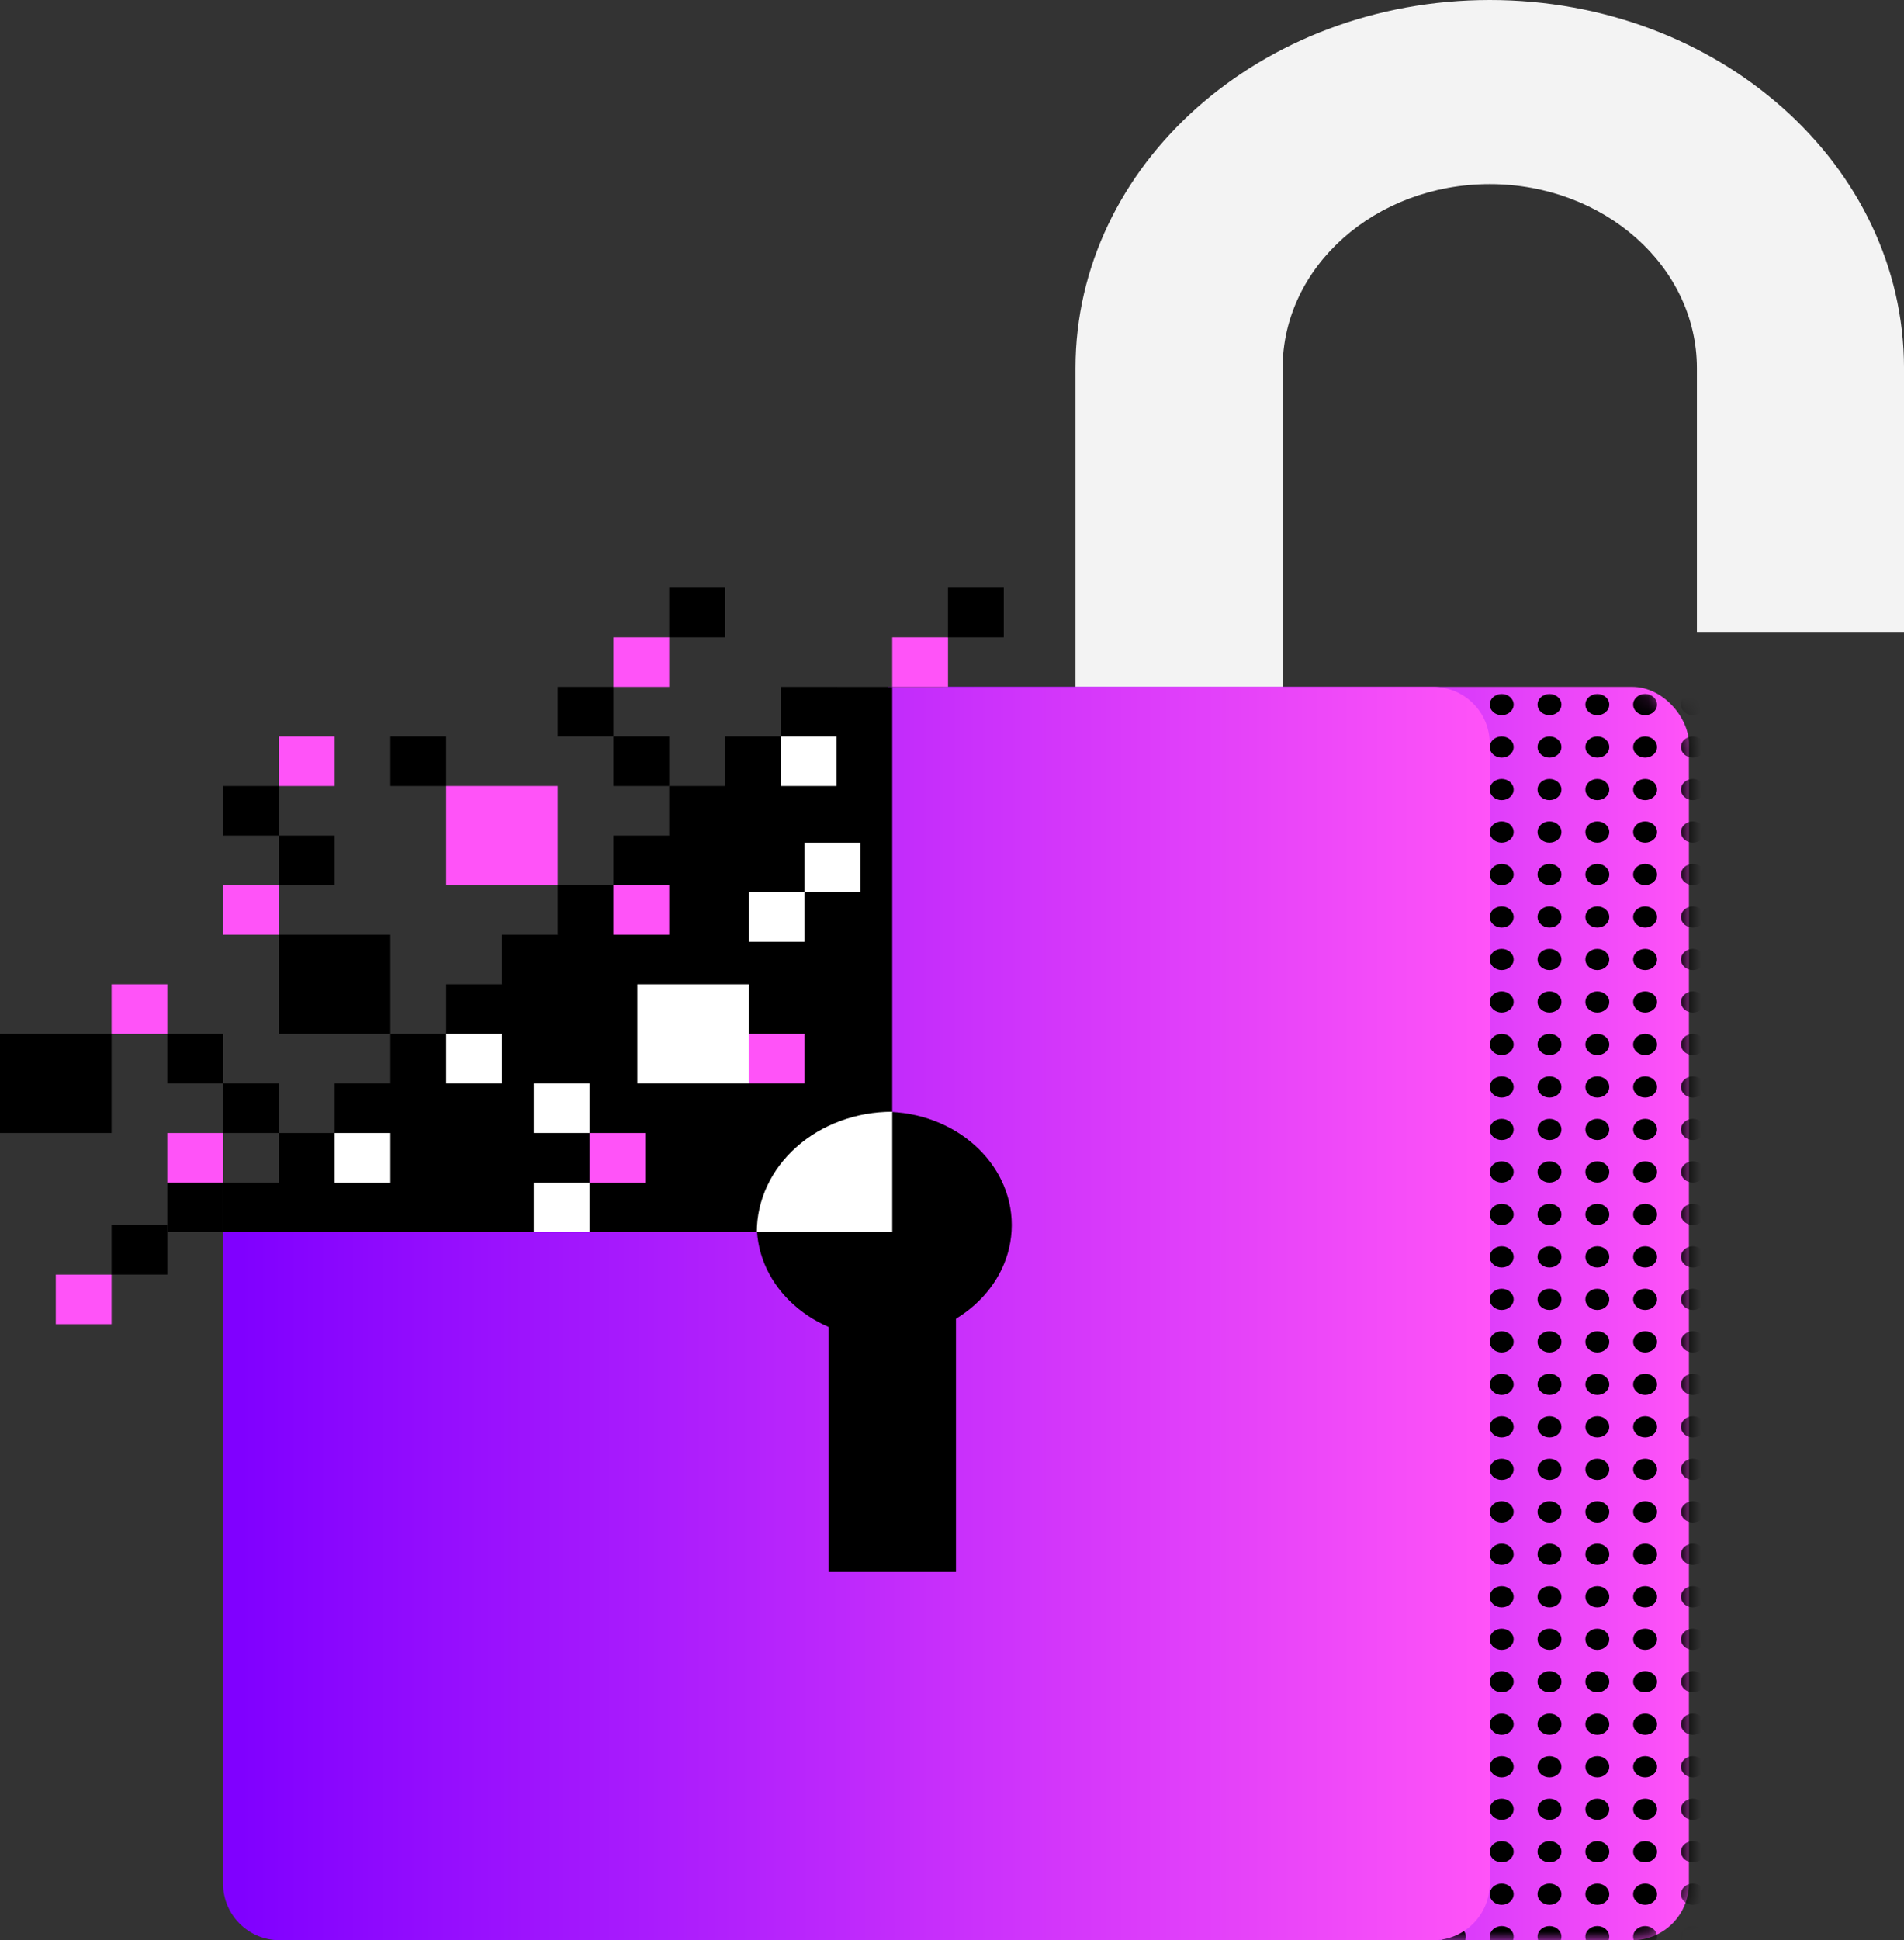 <svg width="108" height="110" viewBox="0 0 108 110" fill="none" xmlns="http://www.w3.org/2000/svg">
<rect x="0" y="0" width="108" height="110" fill="#333333" stroke="none"/>
<path fill-rule="evenodd" clip-rule="evenodd" d="M108.001 20.876C108.001 9.346 97.481 0 84.503 0C71.525 0 61.005 9.346 61.005 20.876V57.409H72.754V20.876C72.754 15.111 78.014 10.438 84.503 10.438C90.992 10.438 96.252 15.111 96.252 20.876V35.864H108.001V20.876Z" fill="#F3F3F3"/>
<rect x="50.611" y="38.941" width="45.188" height="71.058" rx="3.212" fill="url(#paint0_linear_2070_55864)"/>
<mask id="mask0_2070_55864" style="mask-type:alpha" maskUnits="userSpaceOnUse" x="50" y="38" width="46" height="72">
<rect x="50.611" y="38.941" width="45.188" height="71.058" rx="3.212" fill="url(#paint1_linear_2070_55864)"/>
</mask>
<g mask="url(#mask0_2070_55864)">
<ellipse cx="52.645" cy="39.945" rx="0.678" ry="0.602" fill="black"/>
<ellipse cx="52.645" cy="42.354" rx="0.678" ry="0.602" fill="black"/>
<ellipse cx="52.645" cy="44.763" rx="0.678" ry="0.602" fill="black"/>
<ellipse cx="52.645" cy="47.172" rx="0.678" ry="0.602" fill="black"/>
<ellipse cx="52.645" cy="49.58" rx="0.678" ry="0.602" fill="black"/>
<ellipse cx="52.645" cy="51.989" rx="0.678" ry="0.602" fill="black"/>
<ellipse cx="52.645" cy="54.398" rx="0.678" ry="0.602" fill="black"/>
<ellipse cx="52.645" cy="56.806" rx="0.678" ry="0.602" fill="black"/>
<ellipse cx="52.645" cy="59.215" rx="0.678" ry="0.602" fill="black"/>
<ellipse cx="52.645" cy="61.624" rx="0.678" ry="0.602" fill="black"/>
<ellipse cx="52.645" cy="64.033" rx="0.678" ry="0.602" fill="black"/>
<ellipse cx="52.645" cy="66.442" rx="0.678" ry="0.602" fill="black"/>
<ellipse cx="52.645" cy="68.85" rx="0.678" ry="0.602" fill="black"/>
<ellipse cx="52.645" cy="71.259" rx="0.678" ry="0.602" fill="black"/>
<ellipse cx="52.645" cy="73.668" rx="0.678" ry="0.602" fill="black"/>
<ellipse cx="52.645" cy="76.076" rx="0.678" ry="0.602" fill="black"/>
<ellipse cx="52.645" cy="78.486" rx="0.678" ry="0.602" fill="black"/>
<ellipse cx="52.645" cy="80.894" rx="0.678" ry="0.602" fill="black"/>
<ellipse cx="52.645" cy="83.303" rx="0.678" ry="0.602" fill="black"/>
<ellipse cx="52.645" cy="85.712" rx="0.678" ry="0.602" fill="black"/>
<ellipse cx="52.645" cy="88.12" rx="0.678" ry="0.602" fill="black"/>
<ellipse cx="52.645" cy="90.529" rx="0.678" ry="0.602" fill="black"/>
<ellipse cx="52.645" cy="92.938" rx="0.678" ry="0.602" fill="black"/>
<ellipse cx="52.645" cy="95.347" rx="0.678" ry="0.602" fill="black"/>
<ellipse cx="52.645" cy="97.755" rx="0.678" ry="0.602" fill="black"/>
<ellipse cx="52.645" cy="100.164" rx="0.678" ry="0.602" fill="black"/>
<ellipse cx="52.645" cy="102.573" rx="0.678" ry="0.602" fill="black"/>
<ellipse cx="52.645" cy="104.982" rx="0.678" ry="0.602" fill="black"/>
<ellipse cx="52.645" cy="107.39" rx="0.678" ry="0.602" fill="black"/>
<ellipse cx="52.645" cy="109.799" rx="0.678" ry="0.602" fill="black"/>
<ellipse cx="55.356" cy="39.945" rx="0.678" ry="0.602" fill="black"/>
<ellipse cx="55.356" cy="42.354" rx="0.678" ry="0.602" fill="black"/>
<ellipse cx="55.356" cy="44.763" rx="0.678" ry="0.602" fill="black"/>
<ellipse cx="55.356" cy="47.172" rx="0.678" ry="0.602" fill="black"/>
<ellipse cx="55.356" cy="49.58" rx="0.678" ry="0.602" fill="black"/>
<ellipse cx="55.356" cy="51.989" rx="0.678" ry="0.602" fill="black"/>
<ellipse cx="55.356" cy="54.398" rx="0.678" ry="0.602" fill="black"/>
<ellipse cx="55.356" cy="56.806" rx="0.678" ry="0.602" fill="black"/>
<ellipse cx="55.356" cy="59.215" rx="0.678" ry="0.602" fill="black"/>
<ellipse cx="55.356" cy="61.624" rx="0.678" ry="0.602" fill="black"/>
<ellipse cx="55.356" cy="64.033" rx="0.678" ry="0.602" fill="black"/>
<ellipse cx="55.356" cy="66.442" rx="0.678" ry="0.602" fill="black"/>
<ellipse cx="55.356" cy="68.85" rx="0.678" ry="0.602" fill="black"/>
<ellipse cx="55.356" cy="71.259" rx="0.678" ry="0.602" fill="black"/>
<ellipse cx="55.356" cy="73.668" rx="0.678" ry="0.602" fill="black"/>
<ellipse cx="55.356" cy="76.076" rx="0.678" ry="0.602" fill="black"/>
<ellipse cx="55.356" cy="78.486" rx="0.678" ry="0.602" fill="black"/>
<ellipse cx="55.356" cy="80.894" rx="0.678" ry="0.602" fill="black"/>
<ellipse cx="55.356" cy="83.303" rx="0.678" ry="0.602" fill="black"/>
<ellipse cx="55.356" cy="85.712" rx="0.678" ry="0.602" fill="black"/>
<ellipse cx="55.356" cy="88.12" rx="0.678" ry="0.602" fill="black"/>
<ellipse cx="55.356" cy="90.529" rx="0.678" ry="0.602" fill="black"/>
<ellipse cx="55.356" cy="92.938" rx="0.678" ry="0.602" fill="black"/>
<ellipse cx="55.356" cy="95.347" rx="0.678" ry="0.602" fill="black"/>
<ellipse cx="55.356" cy="97.755" rx="0.678" ry="0.602" fill="black"/>
<ellipse cx="55.356" cy="100.164" rx="0.678" ry="0.602" fill="black"/>
<ellipse cx="55.356" cy="102.573" rx="0.678" ry="0.602" fill="black"/>
<ellipse cx="55.356" cy="104.982" rx="0.678" ry="0.602" fill="black"/>
<ellipse cx="55.356" cy="107.39" rx="0.678" ry="0.602" fill="black"/>
<ellipse cx="55.356" cy="109.799" rx="0.678" ry="0.602" fill="black"/>
<ellipse cx="58.068" cy="39.945" rx="0.678" ry="0.602" fill="black"/>
<ellipse cx="58.068" cy="42.354" rx="0.678" ry="0.602" fill="black"/>
<ellipse cx="58.068" cy="44.763" rx="0.678" ry="0.602" fill="black"/>
<ellipse cx="58.068" cy="47.172" rx="0.678" ry="0.602" fill="black"/>
<ellipse cx="58.068" cy="49.58" rx="0.678" ry="0.602" fill="black"/>
<ellipse cx="58.068" cy="51.989" rx="0.678" ry="0.602" fill="black"/>
<ellipse cx="58.068" cy="54.398" rx="0.678" ry="0.602" fill="black"/>
<ellipse cx="58.068" cy="56.806" rx="0.678" ry="0.602" fill="black"/>
<ellipse cx="58.068" cy="59.215" rx="0.678" ry="0.602" fill="black"/>
<ellipse cx="58.068" cy="61.624" rx="0.678" ry="0.602" fill="black"/>
<ellipse cx="58.068" cy="64.033" rx="0.678" ry="0.602" fill="black"/>
<ellipse cx="58.068" cy="66.442" rx="0.678" ry="0.602" fill="black"/>
<ellipse cx="58.068" cy="68.85" rx="0.678" ry="0.602" fill="black"/>
<ellipse cx="58.068" cy="71.259" rx="0.678" ry="0.602" fill="black"/>
<ellipse cx="58.068" cy="73.668" rx="0.678" ry="0.602" fill="black"/>
<ellipse cx="58.068" cy="76.076" rx="0.678" ry="0.602" fill="black"/>
<ellipse cx="58.068" cy="78.486" rx="0.678" ry="0.602" fill="black"/>
<ellipse cx="58.068" cy="80.894" rx="0.678" ry="0.602" fill="black"/>
<ellipse cx="58.068" cy="83.303" rx="0.678" ry="0.602" fill="black"/>
<ellipse cx="58.068" cy="85.712" rx="0.678" ry="0.602" fill="black"/>
<ellipse cx="58.068" cy="88.12" rx="0.678" ry="0.602" fill="black"/>
<ellipse cx="58.068" cy="90.529" rx="0.678" ry="0.602" fill="black"/>
<ellipse cx="58.068" cy="92.938" rx="0.678" ry="0.602" fill="black"/>
<ellipse cx="58.068" cy="95.347" rx="0.678" ry="0.602" fill="black"/>
<ellipse cx="58.068" cy="97.755" rx="0.678" ry="0.602" fill="black"/>
<ellipse cx="58.068" cy="100.164" rx="0.678" ry="0.602" fill="black"/>
<ellipse cx="58.068" cy="102.573" rx="0.678" ry="0.602" fill="black"/>
<ellipse cx="58.068" cy="104.982" rx="0.678" ry="0.602" fill="black"/>
<ellipse cx="58.068" cy="107.39" rx="0.678" ry="0.602" fill="black"/>
<ellipse cx="58.068" cy="109.799" rx="0.678" ry="0.602" fill="black"/>
<ellipse cx="60.778" cy="39.945" rx="0.678" ry="0.602" fill="black"/>
<ellipse cx="60.778" cy="42.354" rx="0.678" ry="0.602" fill="black"/>
<ellipse cx="60.778" cy="44.763" rx="0.678" ry="0.602" fill="black"/>
<ellipse cx="60.778" cy="47.172" rx="0.678" ry="0.602" fill="black"/>
<ellipse cx="60.778" cy="49.58" rx="0.678" ry="0.602" fill="black"/>
<ellipse cx="60.778" cy="51.989" rx="0.678" ry="0.602" fill="black"/>
<ellipse cx="60.778" cy="54.398" rx="0.678" ry="0.602" fill="black"/>
<ellipse cx="60.778" cy="56.806" rx="0.678" ry="0.602" fill="black"/>
<ellipse cx="60.778" cy="59.215" rx="0.678" ry="0.602" fill="black"/>
<ellipse cx="60.778" cy="61.624" rx="0.678" ry="0.602" fill="black"/>
<ellipse cx="60.778" cy="64.033" rx="0.678" ry="0.602" fill="black"/>
<ellipse cx="60.778" cy="66.442" rx="0.678" ry="0.602" fill="black"/>
<ellipse cx="60.778" cy="68.85" rx="0.678" ry="0.602" fill="black"/>
<ellipse cx="60.778" cy="71.259" rx="0.678" ry="0.602" fill="black"/>
<ellipse cx="60.778" cy="73.668" rx="0.678" ry="0.602" fill="black"/>
<ellipse cx="60.778" cy="76.076" rx="0.678" ry="0.602" fill="black"/>
<ellipse cx="60.778" cy="78.486" rx="0.678" ry="0.602" fill="black"/>
<ellipse cx="60.778" cy="80.894" rx="0.678" ry="0.602" fill="black"/>
<ellipse cx="60.778" cy="83.303" rx="0.678" ry="0.602" fill="black"/>
<ellipse cx="60.778" cy="85.712" rx="0.678" ry="0.602" fill="black"/>
<ellipse cx="60.778" cy="88.12" rx="0.678" ry="0.602" fill="black"/>
<ellipse cx="60.778" cy="90.529" rx="0.678" ry="0.602" fill="black"/>
<ellipse cx="60.778" cy="92.938" rx="0.678" ry="0.602" fill="black"/>
<ellipse cx="60.778" cy="95.347" rx="0.678" ry="0.602" fill="black"/>
<ellipse cx="60.778" cy="97.755" rx="0.678" ry="0.602" fill="black"/>
<ellipse cx="60.778" cy="100.164" rx="0.678" ry="0.602" fill="black"/>
<ellipse cx="60.778" cy="102.573" rx="0.678" ry="0.602" fill="black"/>
<ellipse cx="60.778" cy="104.982" rx="0.678" ry="0.602" fill="black"/>
<ellipse cx="60.778" cy="107.39" rx="0.678" ry="0.602" fill="black"/>
<ellipse cx="60.778" cy="109.799" rx="0.678" ry="0.602" fill="black"/>
<ellipse cx="63.489" cy="39.945" rx="0.678" ry="0.602" fill="black"/>
<ellipse cx="63.489" cy="42.354" rx="0.678" ry="0.602" fill="black"/>
<ellipse cx="63.489" cy="44.763" rx="0.678" ry="0.602" fill="black"/>
<ellipse cx="63.489" cy="47.172" rx="0.678" ry="0.602" fill="black"/>
<ellipse cx="63.489" cy="49.58" rx="0.678" ry="0.602" fill="black"/>
<ellipse cx="63.489" cy="51.989" rx="0.678" ry="0.602" fill="black"/>
<ellipse cx="63.489" cy="54.398" rx="0.678" ry="0.602" fill="black"/>
<ellipse cx="63.489" cy="56.806" rx="0.678" ry="0.602" fill="black"/>
<ellipse cx="63.489" cy="59.215" rx="0.678" ry="0.602" fill="black"/>
<ellipse cx="63.489" cy="61.624" rx="0.678" ry="0.602" fill="black"/>
<ellipse cx="63.489" cy="64.033" rx="0.678" ry="0.602" fill="black"/>
<ellipse cx="63.489" cy="66.442" rx="0.678" ry="0.602" fill="black"/>
<ellipse cx="63.489" cy="68.85" rx="0.678" ry="0.602" fill="black"/>
<ellipse cx="63.489" cy="71.259" rx="0.678" ry="0.602" fill="black"/>
<ellipse cx="63.489" cy="73.668" rx="0.678" ry="0.602" fill="black"/>
<ellipse cx="63.489" cy="76.076" rx="0.678" ry="0.602" fill="black"/>
<ellipse cx="63.489" cy="78.486" rx="0.678" ry="0.602" fill="black"/>
<ellipse cx="63.489" cy="80.894" rx="0.678" ry="0.602" fill="black"/>
<ellipse cx="63.489" cy="83.303" rx="0.678" ry="0.602" fill="black"/>
<ellipse cx="63.489" cy="85.712" rx="0.678" ry="0.602" fill="black"/>
<ellipse cx="63.489" cy="88.12" rx="0.678" ry="0.602" fill="black"/>
<ellipse cx="63.489" cy="90.529" rx="0.678" ry="0.602" fill="black"/>
<ellipse cx="63.489" cy="92.938" rx="0.678" ry="0.602" fill="black"/>
<ellipse cx="63.489" cy="95.347" rx="0.678" ry="0.602" fill="black"/>
<ellipse cx="63.489" cy="97.755" rx="0.678" ry="0.602" fill="black"/>
<ellipse cx="63.489" cy="100.164" rx="0.678" ry="0.602" fill="black"/>
<ellipse cx="63.489" cy="102.573" rx="0.678" ry="0.602" fill="black"/>
<ellipse cx="63.489" cy="104.982" rx="0.678" ry="0.602" fill="black"/>
<ellipse cx="63.489" cy="107.39" rx="0.678" ry="0.602" fill="black"/>
<ellipse cx="63.489" cy="109.799" rx="0.678" ry="0.602" fill="black"/>
<ellipse cx="66.2" cy="39.945" rx="0.678" ry="0.602" fill="black"/>
<ellipse cx="66.2" cy="42.354" rx="0.678" ry="0.602" fill="black"/>
<ellipse cx="66.2" cy="44.763" rx="0.678" ry="0.602" fill="black"/>
<ellipse cx="66.2" cy="47.172" rx="0.678" ry="0.602" fill="black"/>
<ellipse cx="66.2" cy="49.58" rx="0.678" ry="0.602" fill="black"/>
<ellipse cx="66.2" cy="51.989" rx="0.678" ry="0.602" fill="black"/>
<ellipse cx="66.2" cy="54.398" rx="0.678" ry="0.602" fill="black"/>
<ellipse cx="66.2" cy="56.807" rx="0.678" ry="0.602" fill="black"/>
<ellipse cx="66.2" cy="59.215" rx="0.678" ry="0.602" fill="black"/>
<ellipse cx="66.2" cy="61.624" rx="0.678" ry="0.602" fill="black"/>
<ellipse cx="66.2" cy="64.032" rx="0.678" ry="0.602" fill="black"/>
<ellipse cx="66.2" cy="66.442" rx="0.678" ry="0.602" fill="black"/>
<ellipse cx="66.2" cy="68.85" rx="0.678" ry="0.602" fill="black"/>
<ellipse cx="66.2" cy="71.259" rx="0.678" ry="0.602" fill="black"/>
<ellipse cx="66.2" cy="73.668" rx="0.678" ry="0.602" fill="black"/>
<ellipse cx="66.2" cy="76.076" rx="0.678" ry="0.602" fill="black"/>
<ellipse cx="66.2" cy="78.486" rx="0.678" ry="0.602" fill="black"/>
<ellipse cx="66.2" cy="80.894" rx="0.678" ry="0.602" fill="black"/>
<ellipse cx="66.2" cy="83.303" rx="0.678" ry="0.602" fill="black"/>
<ellipse cx="66.2" cy="85.712" rx="0.678" ry="0.602" fill="black"/>
<ellipse cx="66.2" cy="88.12" rx="0.678" ry="0.602" fill="black"/>
<ellipse cx="66.2" cy="90.529" rx="0.678" ry="0.602" fill="black"/>
<ellipse cx="66.2" cy="92.938" rx="0.678" ry="0.602" fill="black"/>
<ellipse cx="66.2" cy="95.346" rx="0.678" ry="0.602" fill="black"/>
<ellipse cx="66.2" cy="97.755" rx="0.678" ry="0.602" fill="black"/>
<ellipse cx="66.2" cy="100.164" rx="0.678" ry="0.602" fill="black"/>
<ellipse cx="66.2" cy="102.573" rx="0.678" ry="0.602" fill="black"/>
<ellipse cx="66.2" cy="104.982" rx="0.678" ry="0.602" fill="black"/>
<ellipse cx="66.2" cy="107.39" rx="0.678" ry="0.602" fill="black"/>
<ellipse cx="66.2" cy="109.799" rx="0.678" ry="0.602" fill="black"/>
<ellipse cx="68.912" cy="39.945" rx="0.678" ry="0.602" fill="black"/>
<ellipse cx="68.912" cy="42.354" rx="0.678" ry="0.602" fill="black"/>
<ellipse cx="68.912" cy="44.763" rx="0.678" ry="0.602" fill="black"/>
<ellipse cx="68.912" cy="47.172" rx="0.678" ry="0.602" fill="black"/>
<ellipse cx="68.912" cy="49.58" rx="0.678" ry="0.602" fill="black"/>
<ellipse cx="68.912" cy="51.989" rx="0.678" ry="0.602" fill="black"/>
<ellipse cx="68.912" cy="54.398" rx="0.678" ry="0.602" fill="black"/>
<ellipse cx="68.912" cy="56.806" rx="0.678" ry="0.602" fill="black"/>
<ellipse cx="68.912" cy="59.215" rx="0.678" ry="0.602" fill="black"/>
<ellipse cx="68.912" cy="61.624" rx="0.678" ry="0.602" fill="black"/>
<ellipse cx="68.912" cy="64.033" rx="0.678" ry="0.602" fill="black"/>
<ellipse cx="68.912" cy="66.442" rx="0.678" ry="0.602" fill="black"/>
<ellipse cx="68.912" cy="68.85" rx="0.678" ry="0.602" fill="black"/>
<ellipse cx="68.912" cy="71.259" rx="0.678" ry="0.602" fill="black"/>
<ellipse cx="68.912" cy="73.668" rx="0.678" ry="0.602" fill="black"/>
<ellipse cx="68.912" cy="76.076" rx="0.678" ry="0.602" fill="black"/>
<ellipse cx="68.912" cy="78.486" rx="0.678" ry="0.602" fill="black"/>
<ellipse cx="68.912" cy="80.894" rx="0.678" ry="0.602" fill="black"/>
<ellipse cx="68.912" cy="83.303" rx="0.678" ry="0.602" fill="black"/>
<ellipse cx="68.912" cy="85.712" rx="0.678" ry="0.602" fill="black"/>
<ellipse cx="68.912" cy="88.12" rx="0.678" ry="0.602" fill="black"/>
<ellipse cx="68.912" cy="90.529" rx="0.678" ry="0.602" fill="black"/>
<ellipse cx="68.912" cy="92.938" rx="0.678" ry="0.602" fill="black"/>
<ellipse cx="68.912" cy="95.347" rx="0.678" ry="0.602" fill="black"/>
<ellipse cx="68.912" cy="97.755" rx="0.678" ry="0.602" fill="black"/>
<ellipse cx="68.912" cy="100.164" rx="0.678" ry="0.602" fill="black"/>
<ellipse cx="68.912" cy="102.573" rx="0.678" ry="0.602" fill="black"/>
<ellipse cx="68.912" cy="104.982" rx="0.678" ry="0.602" fill="black"/>
<ellipse cx="68.912" cy="107.39" rx="0.678" ry="0.602" fill="black"/>
<ellipse cx="68.912" cy="109.799" rx="0.678" ry="0.602" fill="black"/>
<ellipse cx="71.624" cy="39.945" rx="0.678" ry="0.602" fill="black"/>
<ellipse cx="71.624" cy="42.354" rx="0.678" ry="0.602" fill="black"/>
<ellipse cx="71.624" cy="44.763" rx="0.678" ry="0.602" fill="black"/>
<ellipse cx="71.624" cy="47.172" rx="0.678" ry="0.602" fill="black"/>
<ellipse cx="71.624" cy="49.58" rx="0.678" ry="0.602" fill="black"/>
<ellipse cx="71.624" cy="51.989" rx="0.678" ry="0.602" fill="black"/>
<ellipse cx="71.624" cy="54.398" rx="0.678" ry="0.602" fill="black"/>
<ellipse cx="71.624" cy="56.806" rx="0.678" ry="0.602" fill="black"/>
<ellipse cx="71.624" cy="59.215" rx="0.678" ry="0.602" fill="black"/>
<ellipse cx="71.624" cy="61.624" rx="0.678" ry="0.602" fill="black"/>
<ellipse cx="71.624" cy="64.033" rx="0.678" ry="0.602" fill="black"/>
<ellipse cx="71.624" cy="66.442" rx="0.678" ry="0.602" fill="black"/>
<ellipse cx="71.624" cy="68.85" rx="0.678" ry="0.602" fill="black"/>
<ellipse cx="71.624" cy="71.259" rx="0.678" ry="0.602" fill="black"/>
<ellipse cx="71.624" cy="73.668" rx="0.678" ry="0.602" fill="black"/>
<ellipse cx="71.624" cy="76.076" rx="0.678" ry="0.602" fill="black"/>
<ellipse cx="71.624" cy="78.486" rx="0.678" ry="0.602" fill="black"/>
<ellipse cx="71.624" cy="80.894" rx="0.678" ry="0.602" fill="black"/>
<ellipse cx="71.624" cy="83.303" rx="0.678" ry="0.602" fill="black"/>
<ellipse cx="71.624" cy="85.712" rx="0.678" ry="0.602" fill="black"/>
<ellipse cx="71.624" cy="88.12" rx="0.678" ry="0.602" fill="black"/>
<ellipse cx="71.624" cy="90.529" rx="0.678" ry="0.602" fill="black"/>
<ellipse cx="71.624" cy="92.938" rx="0.678" ry="0.602" fill="black"/>
<ellipse cx="71.624" cy="95.347" rx="0.678" ry="0.602" fill="black"/>
<ellipse cx="71.624" cy="97.755" rx="0.678" ry="0.602" fill="black"/>
<ellipse cx="71.624" cy="100.164" rx="0.678" ry="0.602" fill="black"/>
<ellipse cx="71.624" cy="102.573" rx="0.678" ry="0.602" fill="black"/>
<ellipse cx="71.624" cy="104.982" rx="0.678" ry="0.602" fill="black"/>
<ellipse cx="71.624" cy="107.39" rx="0.678" ry="0.602" fill="black"/>
<ellipse cx="71.624" cy="109.799" rx="0.678" ry="0.602" fill="black"/>
<ellipse cx="74.335" cy="39.945" rx="0.678" ry="0.602" fill="black"/>
<ellipse cx="74.335" cy="42.354" rx="0.678" ry="0.602" fill="black"/>
<ellipse cx="74.335" cy="44.763" rx="0.678" ry="0.602" fill="black"/>
<ellipse cx="74.335" cy="47.172" rx="0.678" ry="0.602" fill="black"/>
<ellipse cx="74.335" cy="49.58" rx="0.678" ry="0.602" fill="black"/>
<ellipse cx="74.335" cy="51.989" rx="0.678" ry="0.602" fill="black"/>
<ellipse cx="74.335" cy="54.398" rx="0.678" ry="0.602" fill="black"/>
<ellipse cx="74.335" cy="56.806" rx="0.678" ry="0.602" fill="black"/>
<ellipse cx="74.335" cy="59.215" rx="0.678" ry="0.602" fill="black"/>
<ellipse cx="74.335" cy="61.624" rx="0.678" ry="0.602" fill="black"/>
<ellipse cx="74.335" cy="64.033" rx="0.678" ry="0.602" fill="black"/>
<ellipse cx="74.335" cy="66.442" rx="0.678" ry="0.602" fill="black"/>
<ellipse cx="74.335" cy="68.85" rx="0.678" ry="0.602" fill="black"/>
<ellipse cx="74.335" cy="71.259" rx="0.678" ry="0.602" fill="black"/>
<ellipse cx="74.335" cy="73.668" rx="0.678" ry="0.602" fill="black"/>
<ellipse cx="74.335" cy="76.076" rx="0.678" ry="0.602" fill="black"/>
<ellipse cx="74.335" cy="78.486" rx="0.678" ry="0.602" fill="black"/>
<ellipse cx="74.335" cy="80.894" rx="0.678" ry="0.602" fill="black"/>
<ellipse cx="74.335" cy="83.303" rx="0.678" ry="0.602" fill="black"/>
<ellipse cx="74.335" cy="85.712" rx="0.678" ry="0.602" fill="black"/>
<ellipse cx="74.335" cy="88.12" rx="0.678" ry="0.602" fill="black"/>
<ellipse cx="74.335" cy="90.529" rx="0.678" ry="0.602" fill="black"/>
<ellipse cx="74.335" cy="92.938" rx="0.678" ry="0.602" fill="black"/>
<ellipse cx="74.335" cy="95.347" rx="0.678" ry="0.602" fill="black"/>
<ellipse cx="74.335" cy="97.755" rx="0.678" ry="0.602" fill="black"/>
<ellipse cx="74.335" cy="100.164" rx="0.678" ry="0.602" fill="black"/>
<ellipse cx="74.335" cy="102.573" rx="0.678" ry="0.602" fill="black"/>
<ellipse cx="74.335" cy="104.982" rx="0.678" ry="0.602" fill="black"/>
<ellipse cx="74.335" cy="107.39" rx="0.678" ry="0.602" fill="black"/>
<ellipse cx="74.335" cy="109.799" rx="0.678" ry="0.602" fill="black"/>
<ellipse cx="77.046" cy="39.945" rx="0.678" ry="0.602" fill="black"/>
<ellipse cx="77.046" cy="42.354" rx="0.678" ry="0.602" fill="black"/>
<ellipse cx="77.046" cy="44.763" rx="0.678" ry="0.602" fill="black"/>
<ellipse cx="77.046" cy="47.172" rx="0.678" ry="0.602" fill="black"/>
<ellipse cx="77.046" cy="49.58" rx="0.678" ry="0.602" fill="black"/>
<ellipse cx="77.046" cy="51.989" rx="0.678" ry="0.602" fill="black"/>
<ellipse cx="77.046" cy="54.398" rx="0.678" ry="0.602" fill="black"/>
<ellipse cx="77.046" cy="56.807" rx="0.678" ry="0.602" fill="black"/>
<ellipse cx="77.046" cy="59.215" rx="0.678" ry="0.602" fill="black"/>
<ellipse cx="77.046" cy="61.624" rx="0.678" ry="0.602" fill="black"/>
<ellipse cx="77.046" cy="64.032" rx="0.678" ry="0.602" fill="black"/>
<ellipse cx="77.046" cy="66.442" rx="0.678" ry="0.602" fill="black"/>
<ellipse cx="77.046" cy="68.85" rx="0.678" ry="0.602" fill="black"/>
<ellipse cx="77.046" cy="71.259" rx="0.678" ry="0.602" fill="black"/>
<ellipse cx="77.046" cy="73.668" rx="0.678" ry="0.602" fill="black"/>
<ellipse cx="77.046" cy="76.076" rx="0.678" ry="0.602" fill="black"/>
<ellipse cx="77.046" cy="78.486" rx="0.678" ry="0.602" fill="black"/>
<ellipse cx="77.046" cy="80.894" rx="0.678" ry="0.602" fill="black"/>
<ellipse cx="77.046" cy="83.303" rx="0.678" ry="0.602" fill="black"/>
<ellipse cx="77.046" cy="85.712" rx="0.678" ry="0.602" fill="black"/>
<ellipse cx="77.046" cy="88.12" rx="0.678" ry="0.602" fill="black"/>
<ellipse cx="77.046" cy="90.529" rx="0.678" ry="0.602" fill="black"/>
<ellipse cx="77.046" cy="92.938" rx="0.678" ry="0.602" fill="black"/>
<ellipse cx="77.046" cy="95.346" rx="0.678" ry="0.602" fill="black"/>
<ellipse cx="77.046" cy="97.755" rx="0.678" ry="0.602" fill="black"/>
<ellipse cx="77.046" cy="100.164" rx="0.678" ry="0.602" fill="black"/>
<ellipse cx="77.046" cy="102.573" rx="0.678" ry="0.602" fill="black"/>
<ellipse cx="77.046" cy="104.982" rx="0.678" ry="0.602" fill="black"/>
<ellipse cx="77.046" cy="107.39" rx="0.678" ry="0.602" fill="black"/>
<ellipse cx="77.046" cy="109.799" rx="0.678" ry="0.602" fill="black"/>
<ellipse cx="79.757" cy="39.945" rx="0.678" ry="0.602" fill="black"/>
<ellipse cx="79.757" cy="42.354" rx="0.678" ry="0.602" fill="black"/>
<ellipse cx="79.757" cy="44.763" rx="0.678" ry="0.602" fill="black"/>
<ellipse cx="79.757" cy="47.172" rx="0.678" ry="0.602" fill="black"/>
<ellipse cx="79.757" cy="49.58" rx="0.678" ry="0.602" fill="black"/>
<ellipse cx="79.757" cy="51.989" rx="0.678" ry="0.602" fill="black"/>
<ellipse cx="79.757" cy="54.398" rx="0.678" ry="0.602" fill="black"/>
<ellipse cx="79.757" cy="56.807" rx="0.678" ry="0.602" fill="black"/>
<ellipse cx="79.757" cy="59.215" rx="0.678" ry="0.602" fill="black"/>
<ellipse cx="79.757" cy="61.624" rx="0.678" ry="0.602" fill="black"/>
<ellipse cx="79.757" cy="64.032" rx="0.678" ry="0.602" fill="black"/>
<ellipse cx="79.757" cy="66.442" rx="0.678" ry="0.602" fill="black"/>
<ellipse cx="79.757" cy="68.85" rx="0.678" ry="0.602" fill="black"/>
<ellipse cx="79.757" cy="71.259" rx="0.678" ry="0.602" fill="black"/>
<ellipse cx="79.757" cy="73.668" rx="0.678" ry="0.602" fill="black"/>
<ellipse cx="79.757" cy="76.076" rx="0.678" ry="0.602" fill="black"/>
<ellipse cx="79.757" cy="78.486" rx="0.678" ry="0.602" fill="black"/>
<ellipse cx="79.757" cy="80.894" rx="0.678" ry="0.602" fill="black"/>
<ellipse cx="79.757" cy="83.303" rx="0.678" ry="0.602" fill="black"/>
<ellipse cx="79.757" cy="85.712" rx="0.678" ry="0.602" fill="black"/>
<ellipse cx="79.757" cy="88.12" rx="0.678" ry="0.602" fill="black"/>
<ellipse cx="79.757" cy="90.529" rx="0.678" ry="0.602" fill="black"/>
<ellipse cx="79.757" cy="92.938" rx="0.678" ry="0.602" fill="black"/>
<ellipse cx="79.757" cy="95.346" rx="0.678" ry="0.602" fill="black"/>
<ellipse cx="79.757" cy="97.755" rx="0.678" ry="0.602" fill="black"/>
<ellipse cx="79.757" cy="100.164" rx="0.678" ry="0.602" fill="black"/>
<ellipse cx="79.757" cy="102.573" rx="0.678" ry="0.602" fill="black"/>
<ellipse cx="79.757" cy="104.982" rx="0.678" ry="0.602" fill="black"/>
<ellipse cx="79.757" cy="107.39" rx="0.678" ry="0.602" fill="black"/>
<ellipse cx="79.757" cy="109.799" rx="0.678" ry="0.602" fill="black"/>
<ellipse cx="82.469" cy="39.945" rx="0.678" ry="0.602" fill="black"/>
<ellipse cx="82.469" cy="42.354" rx="0.678" ry="0.602" fill="black"/>
<ellipse cx="82.469" cy="44.763" rx="0.678" ry="0.602" fill="black"/>
<ellipse cx="82.469" cy="47.172" rx="0.678" ry="0.602" fill="black"/>
<ellipse cx="82.469" cy="49.58" rx="0.678" ry="0.602" fill="black"/>
<ellipse cx="82.469" cy="51.989" rx="0.678" ry="0.602" fill="black"/>
<ellipse cx="82.469" cy="54.398" rx="0.678" ry="0.602" fill="black"/>
<ellipse cx="82.469" cy="56.806" rx="0.678" ry="0.602" fill="black"/>
<ellipse cx="82.469" cy="59.215" rx="0.678" ry="0.602" fill="black"/>
<ellipse cx="82.469" cy="61.624" rx="0.678" ry="0.602" fill="black"/>
<ellipse cx="82.469" cy="64.033" rx="0.678" ry="0.602" fill="black"/>
<ellipse cx="82.469" cy="66.442" rx="0.678" ry="0.602" fill="black"/>
<ellipse cx="82.469" cy="68.85" rx="0.678" ry="0.602" fill="black"/>
<ellipse cx="82.469" cy="71.259" rx="0.678" ry="0.602" fill="black"/>
<ellipse cx="82.469" cy="73.668" rx="0.678" ry="0.602" fill="black"/>
<ellipse cx="82.469" cy="76.076" rx="0.678" ry="0.602" fill="black"/>
<ellipse cx="82.469" cy="78.486" rx="0.678" ry="0.602" fill="black"/>
<ellipse cx="82.469" cy="80.894" rx="0.678" ry="0.602" fill="black"/>
<ellipse cx="82.469" cy="83.303" rx="0.678" ry="0.602" fill="black"/>
<ellipse cx="82.469" cy="85.712" rx="0.678" ry="0.602" fill="black"/>
<ellipse cx="82.469" cy="88.12" rx="0.678" ry="0.602" fill="black"/>
<ellipse cx="82.469" cy="90.529" rx="0.678" ry="0.602" fill="black"/>
<ellipse cx="82.469" cy="92.938" rx="0.678" ry="0.602" fill="black"/>
<ellipse cx="82.469" cy="95.347" rx="0.678" ry="0.602" fill="black"/>
<ellipse cx="82.469" cy="97.755" rx="0.678" ry="0.602" fill="black"/>
<ellipse cx="82.469" cy="100.164" rx="0.678" ry="0.602" fill="black"/>
<ellipse cx="82.469" cy="102.573" rx="0.678" ry="0.602" fill="black"/>
<ellipse cx="82.469" cy="104.982" rx="0.678" ry="0.602" fill="black"/>
<ellipse cx="82.469" cy="107.39" rx="0.678" ry="0.602" fill="black"/>
<ellipse cx="82.469" cy="109.799" rx="0.678" ry="0.602" fill="black"/>
<ellipse cx="85.18" cy="39.945" rx="0.678" ry="0.602" fill="black"/>
<ellipse cx="85.18" cy="42.354" rx="0.678" ry="0.602" fill="black"/>
<ellipse cx="85.18" cy="44.763" rx="0.678" ry="0.602" fill="black"/>
<ellipse cx="85.18" cy="47.172" rx="0.678" ry="0.602" fill="black"/>
<ellipse cx="85.18" cy="49.58" rx="0.678" ry="0.602" fill="black"/>
<ellipse cx="85.18" cy="51.989" rx="0.678" ry="0.602" fill="black"/>
<ellipse cx="85.18" cy="54.398" rx="0.678" ry="0.602" fill="black"/>
<ellipse cx="85.18" cy="56.806" rx="0.678" ry="0.602" fill="black"/>
<ellipse cx="85.18" cy="59.215" rx="0.678" ry="0.602" fill="black"/>
<ellipse cx="85.18" cy="61.624" rx="0.678" ry="0.602" fill="black"/>
<ellipse cx="85.18" cy="64.033" rx="0.678" ry="0.602" fill="black"/>
<ellipse cx="85.18" cy="66.442" rx="0.678" ry="0.602" fill="black"/>
<ellipse cx="85.18" cy="68.85" rx="0.678" ry="0.602" fill="black"/>
<ellipse cx="85.18" cy="71.259" rx="0.678" ry="0.602" fill="black"/>
<ellipse cx="85.18" cy="73.668" rx="0.678" ry="0.602" fill="black"/>
<ellipse cx="85.18" cy="76.076" rx="0.678" ry="0.602" fill="black"/>
<ellipse cx="85.18" cy="78.486" rx="0.678" ry="0.602" fill="black"/>
<ellipse cx="85.18" cy="80.894" rx="0.678" ry="0.602" fill="black"/>
<ellipse cx="85.18" cy="83.303" rx="0.678" ry="0.602" fill="black"/>
<ellipse cx="85.18" cy="85.712" rx="0.678" ry="0.602" fill="black"/>
<ellipse cx="85.18" cy="88.12" rx="0.678" ry="0.602" fill="black"/>
<ellipse cx="85.18" cy="90.529" rx="0.678" ry="0.602" fill="black"/>
<ellipse cx="85.18" cy="92.938" rx="0.678" ry="0.602" fill="black"/>
<ellipse cx="85.18" cy="95.347" rx="0.678" ry="0.602" fill="black"/>
<ellipse cx="85.18" cy="97.755" rx="0.678" ry="0.602" fill="black"/>
<ellipse cx="85.18" cy="100.164" rx="0.678" ry="0.602" fill="black"/>
<ellipse cx="85.18" cy="102.573" rx="0.678" ry="0.602" fill="black"/>
<ellipse cx="85.18" cy="104.982" rx="0.678" ry="0.602" fill="black"/>
<ellipse cx="85.18" cy="107.39" rx="0.678" ry="0.602" fill="black"/>
<ellipse cx="85.18" cy="109.799" rx="0.678" ry="0.602" fill="black"/>
<ellipse cx="87.891" cy="39.945" rx="0.678" ry="0.602" fill="black"/>
<ellipse cx="87.891" cy="42.354" rx="0.678" ry="0.602" fill="black"/>
<ellipse cx="87.891" cy="44.763" rx="0.678" ry="0.602" fill="black"/>
<ellipse cx="87.891" cy="47.172" rx="0.678" ry="0.602" fill="black"/>
<ellipse cx="87.891" cy="49.58" rx="0.678" ry="0.602" fill="black"/>
<ellipse cx="87.891" cy="51.989" rx="0.678" ry="0.602" fill="black"/>
<ellipse cx="87.891" cy="54.398" rx="0.678" ry="0.602" fill="black"/>
<ellipse cx="87.891" cy="56.806" rx="0.678" ry="0.602" fill="black"/>
<ellipse cx="87.891" cy="59.215" rx="0.678" ry="0.602" fill="black"/>
<ellipse cx="87.891" cy="61.624" rx="0.678" ry="0.602" fill="black"/>
<ellipse cx="87.891" cy="64.033" rx="0.678" ry="0.602" fill="black"/>
<ellipse cx="87.891" cy="66.442" rx="0.678" ry="0.602" fill="black"/>
<ellipse cx="87.891" cy="68.85" rx="0.678" ry="0.602" fill="black"/>
<ellipse cx="87.891" cy="71.259" rx="0.678" ry="0.602" fill="black"/>
<ellipse cx="87.891" cy="73.668" rx="0.678" ry="0.602" fill="black"/>
<ellipse cx="87.891" cy="76.076" rx="0.678" ry="0.602" fill="black"/>
<ellipse cx="87.891" cy="78.486" rx="0.678" ry="0.602" fill="black"/>
<ellipse cx="87.891" cy="80.894" rx="0.678" ry="0.602" fill="black"/>
<ellipse cx="87.891" cy="83.303" rx="0.678" ry="0.602" fill="black"/>
<ellipse cx="87.891" cy="85.712" rx="0.678" ry="0.602" fill="black"/>
<ellipse cx="87.891" cy="88.12" rx="0.678" ry="0.602" fill="black"/>
<ellipse cx="87.891" cy="90.529" rx="0.678" ry="0.602" fill="black"/>
<ellipse cx="87.891" cy="92.938" rx="0.678" ry="0.602" fill="black"/>
<ellipse cx="87.891" cy="95.347" rx="0.678" ry="0.602" fill="black"/>
<ellipse cx="87.891" cy="97.755" rx="0.678" ry="0.602" fill="black"/>
<ellipse cx="87.891" cy="100.164" rx="0.678" ry="0.602" fill="black"/>
<ellipse cx="87.891" cy="102.573" rx="0.678" ry="0.602" fill="black"/>
<ellipse cx="87.891" cy="104.982" rx="0.678" ry="0.602" fill="black"/>
<ellipse cx="87.891" cy="107.39" rx="0.678" ry="0.602" fill="black"/>
<ellipse cx="87.891" cy="109.799" rx="0.678" ry="0.602" fill="black"/>
<ellipse cx="90.604" cy="39.945" rx="0.678" ry="0.602" fill="black"/>
<ellipse cx="90.604" cy="42.354" rx="0.678" ry="0.602" fill="black"/>
<ellipse cx="90.604" cy="44.763" rx="0.678" ry="0.602" fill="black"/>
<ellipse cx="90.604" cy="47.172" rx="0.678" ry="0.602" fill="black"/>
<ellipse cx="90.604" cy="49.58" rx="0.678" ry="0.602" fill="black"/>
<ellipse cx="90.604" cy="51.989" rx="0.678" ry="0.602" fill="black"/>
<ellipse cx="90.604" cy="54.398" rx="0.678" ry="0.602" fill="black"/>
<ellipse cx="90.604" cy="56.807" rx="0.678" ry="0.602" fill="black"/>
<ellipse cx="90.604" cy="59.215" rx="0.678" ry="0.602" fill="black"/>
<ellipse cx="90.604" cy="61.624" rx="0.678" ry="0.602" fill="black"/>
<ellipse cx="90.604" cy="64.032" rx="0.678" ry="0.602" fill="black"/>
<ellipse cx="90.604" cy="66.442" rx="0.678" ry="0.602" fill="black"/>
<ellipse cx="90.604" cy="68.85" rx="0.678" ry="0.602" fill="black"/>
<ellipse cx="90.604" cy="71.259" rx="0.678" ry="0.602" fill="black"/>
<ellipse cx="90.604" cy="73.668" rx="0.678" ry="0.602" fill="black"/>
<ellipse cx="90.604" cy="76.076" rx="0.678" ry="0.602" fill="black"/>
<ellipse cx="90.604" cy="78.486" rx="0.678" ry="0.602" fill="black"/>
<ellipse cx="90.604" cy="80.894" rx="0.678" ry="0.602" fill="black"/>
<ellipse cx="90.604" cy="83.303" rx="0.678" ry="0.602" fill="black"/>
<ellipse cx="90.604" cy="85.712" rx="0.678" ry="0.602" fill="black"/>
<ellipse cx="90.604" cy="88.12" rx="0.678" ry="0.602" fill="black"/>
<ellipse cx="90.604" cy="90.529" rx="0.678" ry="0.602" fill="black"/>
<ellipse cx="90.604" cy="92.938" rx="0.678" ry="0.602" fill="black"/>
<ellipse cx="90.604" cy="95.346" rx="0.678" ry="0.602" fill="black"/>
<ellipse cx="90.604" cy="97.755" rx="0.678" ry="0.602" fill="black"/>
<ellipse cx="90.604" cy="100.164" rx="0.678" ry="0.602" fill="black"/>
<ellipse cx="90.604" cy="102.573" rx="0.678" ry="0.602" fill="black"/>
<ellipse cx="90.604" cy="104.982" rx="0.678" ry="0.602" fill="black"/>
<ellipse cx="90.604" cy="107.39" rx="0.678" ry="0.602" fill="black"/>
<ellipse cx="90.604" cy="109.799" rx="0.678" ry="0.602" fill="black"/>
<ellipse cx="93.314" cy="39.945" rx="0.678" ry="0.602" fill="black"/>
<ellipse cx="93.314" cy="42.354" rx="0.678" ry="0.602" fill="black"/>
<ellipse cx="93.314" cy="44.763" rx="0.678" ry="0.602" fill="black"/>
<ellipse cx="93.314" cy="47.172" rx="0.678" ry="0.602" fill="black"/>
<ellipse cx="93.314" cy="49.58" rx="0.678" ry="0.602" fill="black"/>
<ellipse cx="93.314" cy="51.989" rx="0.678" ry="0.602" fill="black"/>
<ellipse cx="93.314" cy="54.398" rx="0.678" ry="0.602" fill="black"/>
<ellipse cx="93.314" cy="56.807" rx="0.678" ry="0.602" fill="black"/>
<ellipse cx="93.314" cy="59.215" rx="0.678" ry="0.602" fill="black"/>
<ellipse cx="93.314" cy="61.624" rx="0.678" ry="0.602" fill="black"/>
<ellipse cx="93.314" cy="64.032" rx="0.678" ry="0.602" fill="black"/>
<ellipse cx="93.314" cy="66.442" rx="0.678" ry="0.602" fill="black"/>
<ellipse cx="93.314" cy="68.85" rx="0.678" ry="0.602" fill="black"/>
<ellipse cx="93.314" cy="71.259" rx="0.678" ry="0.602" fill="black"/>
<ellipse cx="93.314" cy="73.668" rx="0.678" ry="0.602" fill="black"/>
<ellipse cx="93.314" cy="76.076" rx="0.678" ry="0.602" fill="black"/>
<ellipse cx="93.314" cy="78.486" rx="0.678" ry="0.602" fill="black"/>
<ellipse cx="93.314" cy="80.894" rx="0.678" ry="0.602" fill="black"/>
<ellipse cx="93.314" cy="83.303" rx="0.678" ry="0.602" fill="black"/>
<ellipse cx="93.314" cy="85.712" rx="0.678" ry="0.602" fill="black"/>
<ellipse cx="93.314" cy="88.12" rx="0.678" ry="0.602" fill="black"/>
<ellipse cx="93.314" cy="90.529" rx="0.678" ry="0.602" fill="black"/>
<ellipse cx="93.314" cy="92.938" rx="0.678" ry="0.602" fill="black"/>
<ellipse cx="93.314" cy="95.346" rx="0.678" ry="0.602" fill="black"/>
<ellipse cx="93.314" cy="97.755" rx="0.678" ry="0.602" fill="black"/>
<ellipse cx="93.314" cy="100.164" rx="0.678" ry="0.602" fill="black"/>
<ellipse cx="93.314" cy="102.573" rx="0.678" ry="0.602" fill="black"/>
<ellipse cx="93.314" cy="104.982" rx="0.678" ry="0.602" fill="black"/>
<ellipse cx="93.314" cy="107.39" rx="0.678" ry="0.602" fill="black"/>
<ellipse cx="93.314" cy="109.799" rx="0.678" ry="0.602" fill="black"/>
<ellipse cx="96.025" cy="39.945" rx="0.678" ry="0.602" fill="black"/>
<ellipse cx="96.025" cy="42.354" rx="0.678" ry="0.602" fill="black"/>
<ellipse cx="96.025" cy="44.763" rx="0.678" ry="0.602" fill="black"/>
<ellipse cx="96.025" cy="47.172" rx="0.678" ry="0.602" fill="black"/>
<ellipse cx="96.025" cy="49.58" rx="0.678" ry="0.602" fill="black"/>
<ellipse cx="96.025" cy="51.989" rx="0.678" ry="0.602" fill="black"/>
<ellipse cx="96.025" cy="54.398" rx="0.678" ry="0.602" fill="black"/>
<ellipse cx="96.025" cy="56.807" rx="0.678" ry="0.602" fill="black"/>
<ellipse cx="96.025" cy="59.215" rx="0.678" ry="0.602" fill="black"/>
<ellipse cx="96.025" cy="61.624" rx="0.678" ry="0.602" fill="black"/>
<ellipse cx="96.025" cy="64.032" rx="0.678" ry="0.602" fill="black"/>
<ellipse cx="96.025" cy="66.442" rx="0.678" ry="0.602" fill="black"/>
<ellipse cx="96.025" cy="68.85" rx="0.678" ry="0.602" fill="black"/>
<ellipse cx="96.025" cy="71.259" rx="0.678" ry="0.602" fill="black"/>
<ellipse cx="96.025" cy="73.668" rx="0.678" ry="0.602" fill="black"/>
<ellipse cx="96.025" cy="76.076" rx="0.678" ry="0.602" fill="black"/>
<ellipse cx="96.025" cy="78.486" rx="0.678" ry="0.602" fill="black"/>
<ellipse cx="96.025" cy="80.894" rx="0.678" ry="0.602" fill="black"/>
<ellipse cx="96.025" cy="83.303" rx="0.678" ry="0.602" fill="black"/>
<ellipse cx="96.025" cy="85.712" rx="0.678" ry="0.602" fill="black"/>
<ellipse cx="96.025" cy="88.12" rx="0.678" ry="0.602" fill="black"/>
<ellipse cx="96.025" cy="90.529" rx="0.678" ry="0.602" fill="black"/>
<ellipse cx="96.025" cy="92.938" rx="0.678" ry="0.602" fill="black"/>
<ellipse cx="96.025" cy="95.346" rx="0.678" ry="0.602" fill="black"/>
<ellipse cx="96.025" cy="97.755" rx="0.678" ry="0.602" fill="black"/>
<ellipse cx="96.025" cy="100.164" rx="0.678" ry="0.602" fill="black"/>
<ellipse cx="96.025" cy="102.573" rx="0.678" ry="0.602" fill="black"/>
<ellipse cx="96.025" cy="104.982" rx="0.678" ry="0.602" fill="black"/>
<ellipse cx="96.025" cy="107.39" rx="0.678" ry="0.602" fill="black"/>
<ellipse cx="96.025" cy="109.799" rx="0.678" ry="0.602" fill="black"/>
</g>
<path d="M30.728 55L50.385 38.942H81.29C83.064 38.942 84.502 40.38 84.502 42.153V106.788C84.502 108.562 83.064 110 81.29 110H15.864C14.09 110 12.652 108.562 12.652 106.788V69.854L30.728 55Z" fill="url(#paint2_linear_2070_55864)"/>
<ellipse cx="50.159" cy="69.453" rx="7.23" ry="6.423" fill="black"/>
<rect x="46.995" y="73.066" width="7.23" height="16.058" fill="black"/>
<path d="M31.631 52.993L41.121 44.562L47.447 38.942H50.611V69.854H12.652L31.631 52.993Z" fill="black"/>
<rect x="30.276" y="61.423" width="3.163" height="2.81" fill="white"/>
<rect x="42.477" y="58.613" width="3.163" height="2.81" fill="#FF53F8"/>
<rect x="22.142" y="41.752" width="3.163" height="2.81" fill="black"/>
<rect x="34.795" y="41.752" width="3.163" height="2.81" fill="black"/>
<rect x="9.489" y="64.234" width="3.163" height="2.81" fill="#FF53F8"/>
<rect x="3.163" y="72.263" width="3.163" height="2.81" fill="#FF53F8"/>
<rect x="50.611" y="36.131" width="3.163" height="2.81" fill="#FF53F8"/>
<rect x="15.816" y="47.372" width="3.163" height="2.81" fill="black"/>
<rect x="31.632" y="38.941" width="3.163" height="2.81" fill="black"/>
<rect x="12.652" y="61.423" width="3.163" height="2.81" fill="black"/>
<rect x="9.489" y="58.613" width="3.163" height="2.81" fill="black"/>
<rect x="6.327" y="55.803" width="3.163" height="2.81" fill="#FF53F8"/>
<rect x="12.652" y="44.562" width="3.163" height="2.81" fill="black"/>
<rect x="37.958" y="33.321" width="3.163" height="2.81" fill="black"/>
<rect x="34.795" y="36.131" width="3.163" height="2.81" fill="#FF53F8"/>
<rect x="15.816" y="41.752" width="3.163" height="2.81" fill="#FF53F8"/>
<rect x="12.652" y="50.182" width="3.163" height="2.81" fill="#FF53F8"/>
<rect x="42.477" y="50.584" width="3.163" height="2.81" fill="white"/>
<rect x="33.44" y="64.234" width="3.163" height="2.81" fill="#FF53F8"/>
<rect x="30.276" y="67.043" width="3.163" height="2.81" fill="white"/>
<rect x="45.64" y="47.774" width="3.163" height="2.81" fill="white"/>
<rect x="36.15" y="55.803" width="6.326" height="5.62" fill="white"/>
<rect x="25.306" y="44.562" width="6.326" height="5.62" fill="#FF53F8"/>
<rect x="15.816" y="52.992" width="6.326" height="5.62" fill="black"/>
<rect y="58.613" width="6.326" height="5.62" fill="black"/>
<rect x="12.652" y="67.043" width="3.163" height="2.81" fill="black"/>
<rect x="9.489" y="67.043" width="3.163" height="2.81" fill="black"/>
<rect x="6.327" y="69.452" width="3.163" height="2.81" fill="black"/>
<rect x="31.632" y="50.182" width="3.163" height="2.81" fill="black"/>
<rect x="15.816" y="64.234" width="3.163" height="2.81" fill="black"/>
<rect x="34.795" y="47.372" width="3.163" height="2.81" fill="black"/>
<rect x="18.979" y="61.423" width="3.163" height="2.81" fill="black"/>
<rect x="37.958" y="44.562" width="3.163" height="2.81" fill="black"/>
<rect x="22.142" y="58.613" width="3.163" height="2.81" fill="black"/>
<rect x="41.121" y="41.752" width="3.163" height="2.81" fill="black"/>
<rect x="25.306" y="55.803" width="3.163" height="2.81" fill="black"/>
<rect x="44.285" y="38.942" width="3.163" height="2.81" fill="black"/>
<rect x="53.774" y="33.321" width="3.163" height="2.81" fill="black"/>
<rect x="28.469" y="52.992" width="3.163" height="2.81" fill="black"/>
<rect x="25.306" y="58.613" width="3.163" height="2.81" fill="white"/>
<rect x="44.285" y="41.752" width="3.163" height="2.81" fill="white"/>
<rect x="34.795" y="50.182" width="3.163" height="2.81" fill="#FF53F8"/>
<rect x="18.979" y="64.234" width="3.163" height="2.81" fill="white"/>
<path d="M42.929 69.854C42.929 68.958 43.128 68.07 43.514 67.242C43.9 66.414 44.466 65.662 45.179 65.028C45.892 64.394 46.739 63.892 47.671 63.549C48.603 63.206 49.602 63.029 50.611 63.029L50.611 69.854L42.929 69.854Z" fill="white"/>
<defs>
<linearGradient id="paint0_linear_2070_55864" x1="51.222" y1="74.471" x2="95.8" y2="74.471" gradientUnits="userSpaceOnUse">
<stop stop-color="#8000FF"/>
<stop offset="1" stop-color="#FF53F8"/>
</linearGradient>
<linearGradient id="paint1_linear_2070_55864" x1="51.222" y1="74.471" x2="95.8" y2="74.471" gradientUnits="userSpaceOnUse">
<stop stop-color="#8000FF"/>
<stop offset="1" stop-color="#FF53F8"/>
</linearGradient>
<linearGradient id="paint2_linear_2070_55864" x1="13.623" y1="74.471" x2="84.502" y2="74.471" gradientUnits="userSpaceOnUse">
<stop stop-color="#8000FF"/>
<stop offset="1" stop-color="#FF53F8"/>
</linearGradient>
</defs>
</svg>
